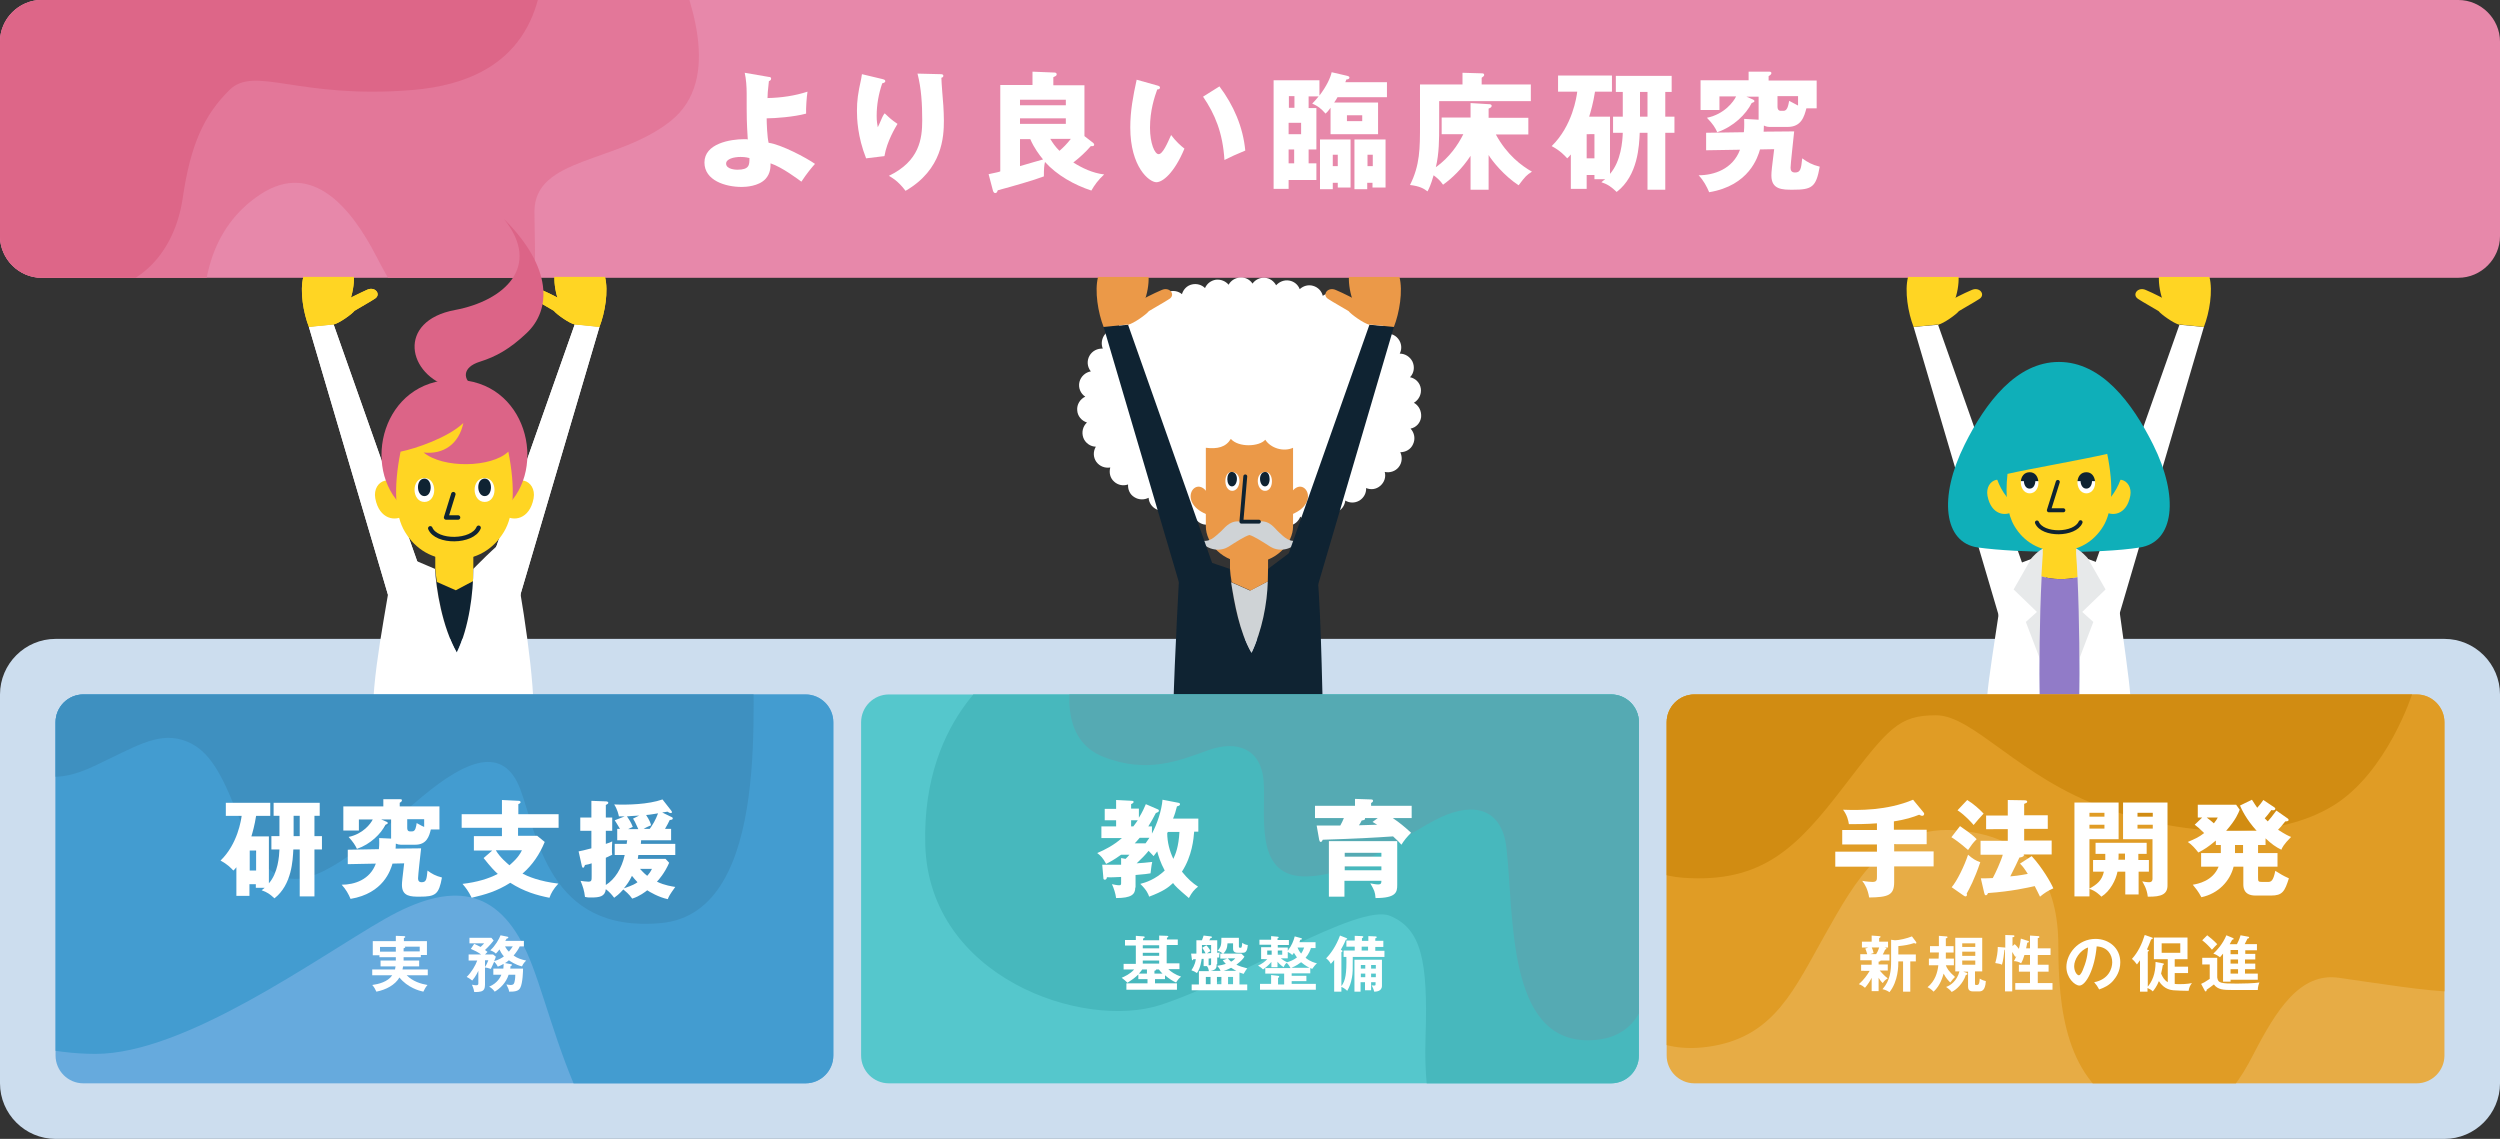 <?xml version="1.0" encoding="utf-8"?>
<!-- Generator: Adobe Illustrator 26.0.2, SVG Export Plug-In . SVG Version: 6.00 Build 0)  -->
<svg version="1.1" id="レイヤー_1" xmlns="http://www.w3.org/2000/svg" xmlns:xlink="http://www.w3.org/1999/xlink" x="0px"
	 y="0px" viewBox="0 0 900 410" style="enable-background:new 0 0 900 410;" xml:space="preserve" preserveAspectRatio="xMinYMid" width="900" height="410">
<rect x="0" y="0" width="900" height="410" fill="#333333" stroke="none"/>
<style type="text/css">
	.st0{fill:#CCDDEE;}
	.st1{clip-path:url(#SVGID_00000165950263089923650660000008260486932836388227_);fill:#E37799;}
	.st2{clip-path:url(#SVGID_00000165950263089923650660000008260486932836388227_);fill:#DD6688;}
	.st3{fill:#FFFFFF;}
	.st4{fill:#FFD523;}
	.st5{fill:#0FAFB9;}
	.st6{fill:#E7E9EA;}
	.st7{fill:#917BC8;}
	.st8{fill:none;stroke:#0F2332;stroke-width:1.448;stroke-linecap:round;stroke-linejoin:round;stroke-miterlimit:10;}
	.st9{fill:#0F2332;}
	.st10{fill:#EDEDEE;}
	.st11{fill:#DC6487;}
	.st12{fill:none;stroke:#0F2332;stroke-width:1.61;stroke-linecap:round;stroke-linejoin:round;stroke-miterlimit:10;}
	.st13{fill:#CFD3D6;}
	.st14{fill:#EB9948;}
	.st15{fill:none;stroke:#0F2332;stroke-width:1.405;stroke-linecap:round;stroke-linejoin:round;stroke-miterlimit:10;}
	.st16{clip-path:url(#SVGID_00000049930554067209332070000007191049789870727847_);}
	.st17{fill:#439CD0;}
	.st18{fill:#3E90C0;}
	.st19{clip-path:url(#SVGID_00000119805097610508121610000003762918512707162011_);}
	.st20{fill:#47B8BD;}
	.st21{fill:#55AAB3;}
	.st22{clip-path:url(#SVGID_00000137129172673645049320000009463272264464751545_);}
	.st23{fill:#E09C25;}
	.st24{fill:#D18C12;}
</style>
<path class="st0" d="M900,390c0,11-9,20-20,20H20c-11,0-20-9-20-20V250c0-11,9-20,20-20h860c11,0,20,9,20,20V390z"/>
<g>
	<defs>
		<path id="SVGID_1_" d="M900,85c0,8.2-6.8,15-15,15H15c-8.2,0-15-6.8-15-15V15C0,6.8,6.8,0,15,0h870c8.2,0,15,6.8,15,15V85z"/>
	</defs>
	<use xlink:href="#SVGID_1_"  style="overflow:visible;fill:#E788AA;"/>
	<clipPath id="SVGID_00000158031224649321632100000015447491605770875050_">
		<use xlink:href="#SVGID_1_"  style="overflow:visible;"/>
	</clipPath>
	<path style="clip-path:url(#SVGID_00000158031224649321632100000015447491605770875050_);fill:#E37799;" d="M241.4-18.3
		c6.8,16.3,19.1,46.7,0,61.9s-49,12.9-49,32.6s3.4,47.3-17.4,47.3s-30.4-13.5-39.4-31S112.5,57.6,93.7,70s-20.5,33.2-20.5,43.3
		s-81.6,0-81.6,0V-18.3H241.4z"/>
	<path style="clip-path:url(#SVGID_00000158031224649321632100000015447491605770875050_);fill:#DD6688;" d="M195.8-18.3
		c0,20.3-6.2,47.3-47.3,50.7s-56.8-9-65.9,0S68.6,52,65.8,71.2c-2.8,19.1-15.2,34.3-37.1,34.3S-8.5,93.1-8.5,93.1V-18.3H195.8z"/>
</g>
<g>
	<g>
		<path class="st3" d="M276.8,27.7c0.4,0,0.8,0.1,0.8,0.6c0,0.6-0.5,0.8-0.8,0.9c-0.4,3.4-0.5,5.1-0.5,6.1c4.9-0.1,9.8-0.8,14.4-2.3
			c-0.3,1.8-0.6,6.1-0.5,7.9c-4.4,1.2-11.3,1.7-14.2,1.7c0,1.8,0.2,6.8,0.7,8.8c4.5,0.6,13.6,5.4,16.7,7.6c-1.1,1.2-3,3.5-4.9,6.4
			c-1.1-0.8-6.9-5.2-11.1-6.6c0,1.3,0,3.6-1.8,5.6c-2.5,2.7-7.2,2.9-8.6,2.9c-5.8,0-13.4-2.3-13.4-8.8c0-6.8,9.2-8.4,14.4-8.4
			c0.6,0,0.9,0,1.2,0.1c-0.4-6.7-0.4-7.1-0.4-16.6c0-2.3-0.2-5.2-0.7-7.4L276.8,27.7z M266.6,56.5c-2.4,0-5.2,0.7-5.2,2.4
			c0,2.1,3.6,2.2,4,2.2c4.4,0,4.4-1.7,4.4-4.2C269.3,56.8,268.5,56.5,266.6,56.5z"/>
		<path class="st3" d="M317.4,28.4c0.8,0.2,1.3,0.3,1.3,0.8c0,0.6-0.8,0.7-1.1,0.8c-1.3,3.8-2,7.7-2,11.7c0,2,0.2,2.9,0.4,4.1
			c0.4-0.7,0.5-1.1,1.1-2.4c0.7-1.7,1.1-2.3,1.4-2.6c2,1.9,2.3,2.2,4.6,3.8c-0.7,1.2-3.8,6.2-4.7,11.6l-6.6,0.8
			c-3.1-7.8-3.3-14.4-3.3-17.1c0-3.7,0.4-6.5,1.5-11.4c0.2-1,0.2-1.2,0.3-1.8L317.4,28.4z M338.5,26.7c0.5,0,1.1,0,1.1,0.6
			c0,0.5-0.4,0.6-0.7,0.7c0,1.6,0.6,8.6,0.7,10c0.1,1.7,0.2,3.6,0.2,5.4c0,5.8-0.5,17.6-13.8,25.3c-2.8-3.7-5-4.8-6-5.4
			C331,58,332,50,332,43.3c0-5.7-0.3-11.4-1.7-16.8L338.5,26.7z"/>
		<path class="st3" d="M355.9,62.7c2.7-0.6,3.5-0.7,4.2-1V30.6h11.6v-4.8l7.5,0.3c0.6,0,1.2,0,1.2,0.7c0,0.5-0.6,0.7-1.2,1v2.9h11.2
			v18.3l3.1,2.4c0.2,0.2,0.4,0.4,0.4,0.6c0,0.4-0.2,0.6-0.5,0.6c-0.1,0-0.5,0-0.7,0c-1.9,2.2-4,4.1-6.3,5.9c3.2,2,6.9,3.8,11.1,4.3
			c-2.1,1.9-3.6,4-4.6,5.8c-6.1-2-12.4-5.5-16.7-10.3c-0.3,1.3-0.4,2.4-0.4,5.2c-3.7,1.4-11,3.5-16.6,5c-0.2,0.6-0.4,1-0.9,1
			c-0.6,0-0.8-0.7-0.9-1.1L355.9,62.7z M367.2,37.9h16.5v-2h-16.5V37.9z M383.7,42.6h-16.5v2h16.5V42.6z M367.2,59.8
			c2.6-0.7,7.7-2.3,8.3-2.4c-1.4-1.7-3.2-4.1-4.6-7.3h-3.7V59.8z M378.1,50c0.9,1.5,1.8,2.8,3.3,4.3c1.5-1.3,2.5-2.3,4.1-4.3H378.1z
			"/>
		<path class="st3" d="M416.7,30.8c0.4,0.1,0.9,0.3,0.9,0.7c0,0.6-0.6,0.7-1,0.7c-1,2.8-2.6,7.6-2.6,13.8c0,5.6,1.7,9.5,3.1,9.5
			c1.5,0,3.2-4,4.5-6.9c1.7,2.3,3.5,3.9,4.8,4.9c-3.7,8.9-7.9,12.1-10.1,12.1c-2.6,0-9.4-5.5-9.4-19.7c0-5.9,1-11.3,2.3-17.2
			L416.7,30.8z M439,31.1c5.1,6.8,8.5,14.6,9.3,23.1c-2.7,1.1-6,2.6-7.5,3.4c-0.6-9.8-3.4-16.5-7.7-22.8L439,31.1z"/>
		<path class="st3" d="M473.9,38.8v15h-2.8v5h2.8v6h-10V68h-5.4V28.9H475v5.5c2.6-3.4,4-6.5,4.4-8.4l5.6,1.3
			c0.3,0.1,0.8,0.2,0.8,0.6c0,0.6-0.7,0.7-1.1,0.7c-0.1,0.4-0.3,0.7-0.4,1h15v5.4h-17.8c-0.4,0.7-0.8,1.4-1.2,1.9h15.8v11.4H479
			v-9.5c-0.8,1.1-1.2,1.6-1.8,2.1c-1.7-1.9-2.7-2.7-4.8-3.6c0.8-0.8,1.4-1.5,2.3-2.6h-3.6v4.2H473.9z M466,38.8v-4.2h-2v4.2H466z
			 M463.9,44.2v4.1h4.5v-4.1H463.9z M463.9,53.8v5h2v-5H463.9z M479.8,65.8v2.3h-4.6V50.2h11v17.3h-4.6v-1.7H479.8z M481.6,59.8
			v-4.1h-1.8v4.1H481.6z M484.9,41.5v2.1h5.5v-2.1H484.9z M492.2,65.8v2.3h-4.6V50.2h11.2v17.3h-4.7v-1.7H492.2z M494.2,59.8v-4.1
			h-1.9v4.1H494.2z"/>
		<path class="st3" d="M535.9,68.3h-6.5V56.1c-3,4.6-6.8,8.2-9.9,10.4c-1-1.5-2.3-2.6-3.4-3.4c-1,3.5-1.7,4.9-2.2,5.8
			c-1.3-1-2.8-1.9-6.3-2.3c3.6-7.2,3.6-13.1,3.6-21.9V30.4h15.3v-4.2l6.9,0.2c0.6,0,0.9,0.1,0.9,0.6c0,0.3-0.3,0.6-0.9,1v2.4h17.7v6
			h-33v8.8c0,4.9,0,10-1.2,15c5-3.6,8-8.1,9.9-11.9H519v-6h10.4v-5.2l6.5,0.4c0.6,0,1.1,0.1,1.1,0.6s-0.4,0.7-1.1,1v3.3h14.3v6
			h-11.7c4,7.4,9.3,11.3,13,13.4c-2,1.3-2.3,1.6-4.8,4.9c-5.2-3.4-9.5-8.7-10.8-10.9V68.3z"/>
		<path class="st3" d="M579.6,42.1v20.5c4-4.6,4.5-11.8,4.6-14.8h-3.5v-5.8h3.5v-8.9h-2.5v-5.8h20.1v5.8h-2.3v8.9h3.3v5.8h-3.3v20.5
			h-6.4V47.8h-2.8c-0.2,4.6-0.6,15.4-8.3,21.3c-1.9-1.8-3.1-2.7-5.5-3.5c0.6-0.5,0.8-0.7,1.4-1.1H574v-1.5h-2.8V68h-5.7V55.6
			c-0.6,0.8-0.8,0.9-1.3,1.4c-1.1-1.2-2.6-2.8-5.6-4.4c7.5-7.3,9-17.8,9.2-19.6h-6.9v-5.8h19.4v5.8h-6.1c-0.6,4-1.6,7.4-2.1,9H579.6
			z M571.2,48.2V57h2.8v-8.7H571.2z M593.1,33.1h-2.7v8.9h2.7V33.1z"/>
		<path class="st3" d="M645.9,47.3c-0.2,2.1-1.3,11.8-1.3,13.1c0,1,0.4,1.7,1.6,1.7c2,0,2.2-1.3,2.6-5.1c1.9,1.4,3.5,2.3,6.3,3
			c-1.3,7.4-2.8,8.3-9.7,8.3c-3.7,0-7.7,0-7.7-5.1c0-1.4,0.2-3.1,1-9.5l-5.1,0.1c-0.8,2.8-3.9,13-18.3,15.4c-0.9-2.1-2-4.2-3.8-6.1
			c5.5,0,12.3-2.2,14.9-9.2l-12.2,0.2v-6.3l13.6-0.2c0.2-2.3,0.1-3.7,0.1-4.8l5.2,0.3c0-0.2,0-0.4,0-0.6v-7.7h-4.4l2.3,1
			c0.2,0.1,0.6,0.3,0.6,0.6c0,0.3-0.4,0.5-1,0.7c-2,4-6.5,8.5-12.4,10.5c-0.7-1.6-1.5-2.9-3.7-5.2c6.3-1.3,9.6-5.8,10.5-7.7H619v4.9
			h-6.8V28.9h17.3v-3.1h7.2c0.5,0,1,0,1,0.5c0,0.6-0.7,0.9-1,1.1v1.6H654V39h-3.7c-0.8,3-1.8,6.7-6.8,6.7h-6.3
			c-0.7,0-1.4-0.1-2.2-0.5c0,1.5-0.1,1.8-0.1,2.2L645.9,47.3z M639.9,34.6v3.9c0,0.7,0.3,1.4,1.2,1.4h1c1.4,0,1.7-2.1,2-3.6
			c2.2,1.2,2.4,1.3,3.2,1.7v-3.4H639.9z"/>
	</g>
</g>
<g>
	<g>
		<polygon class="st3" points="762.5,222.8 753.4,205.3 784.6,116.9 793.4,117.7 		"/>
		<path class="st4" d="M793.4,117.7c2-5.1,3.3-12.9,2-18h-18.2c-0.2,5.3,2.2,13.5,7.3,17.1L793.4,117.7z"/>
		<path class="st4" d="M784.6,116.9c-2-0.4-6.7-3.8-7.5-4.9c-2.6-1.6-5.1-2.9-7.4-4.4c-2.3-1.5-0.1-4.5,2.8-3.2
			c2.9,1.2,7.4,3.6,7.4,3.6C786.4,106.5,788.4,112.6,784.6,116.9z"/>
		<polygon class="st3" points="719.9,222.8 728.9,205.3 697.7,116.9 688.9,117.7 		"/>
		<path class="st4" d="M688.9,117.7c-2-5.1-3.3-12.9-2-18h18.2c0.2,5.3-2.2,13.5-7.3,17.1L688.9,117.7z"/>
		<path class="st4" d="M697.7,116.9c2-0.4,6.7-3.8,7.5-4.9c2.6-1.6,5.1-2.9,7.4-4.4c2.3-1.5,0.1-4.5-2.8-3.2
			c-2.9,1.2-7.4,3.6-7.4,3.6C695.9,106.5,694,112.6,697.7,116.9z"/>
	</g>
	<g>
		<path class="st5" d="M770.3,197.1c12.4-1.9,14.3-18.1,4.8-37.1c-7.6-15.2-18.6-29.7-33.9-29.7s-26.4,14.6-33.9,29.7
			c-9.5,19-7.6,35.4,4.8,37.1C726.5,199.1,755.9,199.4,770.3,197.1z"/>
		<path class="st3" d="M735.5,199.6c0,0-11.9,4.6-13.8,5.1c0.5,1.8-7.2,45.4-6.3,48.2h19C734.1,238.2,734.3,217,735.5,199.6z"/>
		<path class="st6" d="M736.5,197c-2.8,1-5.2,4-5.2,4l-6.4,11.2l8.4,8.1l-4,3.6l7.2,18.9V197z"/>
		<path class="st3" d="M747.4,199.6c0,0,11.9,4.6,13.8,5.1c-0.5,1.8,6.6,45.4,5.7,48.2h-18.4C748.8,238.2,748.6,217,747.4,199.6z"/>
		<path class="st6" d="M746.4,197c2.8,1,5.2,4,5.2,4l6.4,11.2l-8.4,8.1l4,3.6l-7.2,18.9V197z"/>
		<path class="st4" d="M747.9,207.8c-0.1-2.8-0.3-5.6-0.5-8.3v-8.3h-12v8.3c-0.2,2.6-0.3,5.3-0.5,8
			C738.9,208.7,743.7,208.8,747.9,207.8z"/>
		<path class="st7" d="M735,207.5c-0.8,15.6-0.9,32.8-0.7,45.2h14.2c0.2-12.3,0.1-29.4-0.6-44.9C743.7,208.8,738.9,208.7,735,207.5z
			"/>
		<path class="st4" d="M724.6,177.9c-2.8-8.5-10.2-5.4-9.1,0.6c1.3,6.9,6.6,7.7,9.7,5.3"/>
		<path class="st4" d="M757.8,177.9c2.8-8.5,10.2-5.4,9.1,0.6c-1.3,6.9-6.6,7.7-9.7,5.3"/>
		<path class="st5" d="M757.7,181.3c13.9-12.6,6.9-41.3-16.5-41.3s-30.4,28.7-16.5,41.3"/>
		<path class="st4" d="M758.6,163.4c2.4,11.8,1.8,20.7-1.4,26c-3.4,5.6-9,9-16,9c-7,0-12.6-3.3-16-9c-2.5-4.2-3.4-10.6-2.5-18.8
			C730.1,168.9,750,165.4,758.6,163.4z"/>
		<polyline class="st8" points="740.8,173.5 737.6,183.7 742.8,183.7 		"/>
		<path class="st8" d="M733.3,188.1c2,4.8,13.7,4.6,15.7-0.1"/>
		<path class="st3" d="M727.5,173.1c-0.2,2.1,0.9,4.5,3.2,4.5s3.4-2.4,3.1-4.5H727.5z"/>
		<path class="st9" d="M730.7,170.3c2.7,0,2.7,5.6,0,5.6C728,176,727.8,170.3,730.7,170.3z"/>
		<path class="st9" d="M730.7,170c-2,0-3,1.5-3.2,3.2h6.3C733.6,171.5,732.6,170,730.7,170z"/>
		<path class="st3" d="M747.9,173.1c-0.2,2.1,0.9,4.5,3.2,4.5s3.4-2.4,3.1-4.5H747.9z"/>
		<path class="st9" d="M751.1,170.3c2.7,0,2.7,5.6,0,5.6C748.4,176,748.2,170.3,751.1,170.3z"/>
		<path class="st9" d="M751.1,170c-2,0-3,1.5-3.2,3.2h6.3C754,171.5,753,170,751.1,170z"/>
	</g>
</g>
<g>
	<g>
		<polygon class="st10" points="184.8,222.7 175.7,205.2 206.9,116.8 215.8,117.7 		"/>
		<path class="st4" d="M215.8,117.7c2-5.1,3.3-12.9,2-18h-18.2c-0.2,5.3,2.2,13.5,7.3,17.1L215.8,117.7z"/>
		<path class="st9" d="M170.3,209.2l-6.4,3.3l-6.8-3c1.2,7.5,3,17.9,7.3,25.4C168.2,227.1,170.1,217.2,170.3,209.2z"/>
		<path class="st4" d="M170.3,209.2c0-1.6,0.1-3.1,0.1-4.5v-8.4h-13.7v8.4c0.1,1.4,0.3,3,0.6,4.8l6.8,3L170.3,209.2z"/>
		<path class="st4" d="M206.9,116.8c-2-0.4-6.7-3.8-7.5-4.9c-2.6-1.6-5.1-2.9-7.4-4.4c-2.3-1.5-0.1-4.5,2.8-3.2
			c2.9,1.2,7.4,3.6,7.4,3.6C208.7,106.5,210.7,112.6,206.9,116.8z"/>
		<polygon class="st10" points="142.2,222.7 151.3,205.2 120.1,116.8 111.2,117.7 		"/>
		<path class="st4" d="M111.2,117.7c-2-5.1-3.3-12.9-2-18h18.2c0.2,5.3-2.2,13.5-7.3,17.1L111.2,117.7z"/>
		<path class="st4" d="M120.1,116.8c2-0.4,6.7-3.8,7.5-4.9c2.6-1.6,5.1-2.9,7.4-4.4c2.3-1.5,0.1-4.5-2.8-3.2s-7.4,3.6-7.4,3.6
			C118.2,106.5,116.3,112.6,120.1,116.8z"/>
		<polygon class="st3" points="184.8,222.7 175.7,205.2 206.9,116.8 215.8,117.7 		"/>
		<path class="st4" d="M215.8,117.7c2-5.1,3.3-12.9,2-18h-18.2c-0.2,5.3,2.2,13.5,7.3,17.1L215.8,117.7z"/>
		<path class="st3" d="M134.3,254.6c0.5-18.5,7-45.8,7.6-56.2c3.3,1.6,14.7,6.4,14.7,6.4c0.4,7.1,2.5,20.8,7.9,30.2
			c4.4-9.3,5.9-21.7,5.9-30.2c0,0,7.9-8.2,13-12c2.7,12,8.2,43.2,8.7,61.8H134.3z"/>
		<path class="st4" d="M206.9,116.8c-2-0.4-6.7-3.8-7.5-4.9c-2.6-1.6-5.1-2.9-7.4-4.4c-2.3-1.5-0.1-4.5,2.8-3.2
			c2.9,1.2,7.4,3.6,7.4,3.6C208.7,106.5,210.7,112.6,206.9,116.8z"/>
		<polygon class="st3" points="142.2,222.7 151.3,205.2 120.1,116.8 111.2,117.7 		"/>
		<path class="st4" d="M111.2,117.7c-2-5.1-3.3-12.9-2-18h18.2c0.2,5.3-2.2,13.5-7.3,17.1L111.2,117.7z"/>
		<path class="st4" d="M120.1,116.8c2-0.4,6.7-3.8,7.5-4.9c2.6-1.6,5.1-2.9,7.4-4.4c2.3-1.5,0.1-4.5-2.8-3.2s-7.4,3.6-7.4,3.6
			C118.2,106.5,116.3,112.6,120.1,116.8z"/>
	</g>
	<g>
		<path class="st4" d="M145.2,178.8c-3.1-9.5-11.3-6-10.1,0.6c1.4,7.6,7.4,8.6,10.7,5.9"/>
		<path class="st4" d="M182,178.8c3.1-9.5,11.3-6,10.1,0.6c-1.4,7.6-7.4,8.6-10.7,5.9"/>
		<path class="st11" d="M182,182.6c15.4-14,7.6-45.9-18.4-45.9s-33.8,31.9-18.4,45.9"/>
		<path class="st11" d="M162.7,139.6c-16.3-4.5-19.9-24.1,1.1-28c17.7-3.3,31.4-15.7,17.6-32.8c17.7,17.6,17,32.8,8.2,41.1
			c-6.1,5.8-11.1,8.5-16.8,10.3c-6.5,2-6.4,6.5-1.9,9.2"/>
		<path class="st4" d="M183,162.6c2.6,13.1,2,23-1.6,28.9c-3.8,6.3-10,10-17.8,10c-7.8,0-14-3.7-17.8-10c-3.6-5.9-4.2-15.9-1.6-28.9
			c5.4-1.1,17-5,22.6-10.3c-1.6,7.6-7.2,11.4-14.3,10.6C159.5,168.7,176.9,168.4,183,162.6z"/>
		<polyline class="st12" points="163.2,177.9 160.6,186.3 164.9,186.3 		"/>
		<path class="st12" d="M154.9,190.2c2.2,5.3,15.2,5.1,17.4-0.2"/>
		<g>
			<path class="st3" d="M152.8,172.1c4.7,0,4.7,8.6,0,8.6C148.2,180.7,147.9,172.1,152.8,172.1z"/>
			<path class="st9" d="M152.8,172.3c3,0,3,6.3,0,6.3C149.8,178.6,149.6,172.3,152.8,172.3z"/>
			<path class="st3" d="M174.5,172.1c4.7,0,4.7,8.6,0,8.6C169.8,180.7,169.5,172.1,174.5,172.1z"/>
			<path class="st9" d="M174.5,172.3c3,0,3,6.3,0,6.3C171.5,178.6,171.3,172.3,174.5,172.3z"/>
		</g>
	</g>
</g>
<g>
	<g>
		<path class="st9" d="M422.4,254.6c0.5-18.5,2-45.8,2.6-56.2c3.3,1.6,17.7,6.4,17.7,6.4c0.4,7.1,2.5,20.8,7.9,30.2
			c4.4-9.3,5.9-21.7,5.9-30.2c0,0,10.9-8.2,16-12c2.7,12,3.2,43.2,3.7,61.8H422.4z"/>
		<path class="st13" d="M456.4,209.3l-6.4,3.3l-6.8-3c1.2,7.5,3,17.9,7.3,25.4C454.3,227.2,456.2,217.3,456.4,209.3z"/>
		<path class="st14" d="M456.4,209.3c0-1.6,0.1-3.1,0.1-4.5v-8.4h-13.7v8.4c0.1,1.4,0.3,3,0.6,4.8l6.8,3L456.4,209.3z"/>
	</g>
	<path class="st3" d="M509,145c1.7-1,2.8-3,2.5-5.1c-0.3-2.1-1.9-3.7-3.9-4.1c1.4-1.4,1.8-3.6,0.9-5.6c-0.9-1.8-2.7-2.9-4.6-2.9
		c0.9-1.7,0.7-3.8-0.6-5.4c-1.2-1.5-3.2-2.1-5-1.7c0.4-1.8-0.1-3.7-1.7-5c-1.5-1.2-3.5-1.5-5.1-0.8c0.1-1.8-0.8-3.6-2.4-4.5
		c-1.6-1-3.5-0.9-5,0c-0.2-1.7-1.3-3.3-3-4c-1.7-0.7-3.5-0.4-4.9,0.6c-0.4-1.7-1.7-3.1-3.5-3.6c-1.7-0.5-3.5,0-4.8,1.2
		c-0.6-1.6-2-2.8-3.8-3.1c-1.8-0.3-3.5,0.4-4.7,1.7c-0.8-1.5-2.3-2.6-4.1-2.7c-1.8-0.1-3.4,0.7-4.4,2.1c-0.9-1.4-2.5-2.3-4.4-2.2
		c-1.8,0.1-3.4,1.1-4.2,2.6c-1.1-1.3-2.8-2-4.6-1.8c-1.8,0.3-3.2,1.4-3.9,3c-1.2-1.2-3-1.7-4.7-1.3c-1.8,0.4-3.1,1.8-3.6,3.5
		c-1.3-1.1-3.2-1.5-4.9-0.8c-1.7,0.7-2.9,2.2-3.1,3.9c-1.5-0.9-3.4-1.1-5-0.2c-1.6,0.9-2.6,2.6-2.6,4.4c-1.6-0.7-3.6-0.6-5.1,0.6
		c-1.5,1.2-2.2,3.1-1.9,4.9c-1.8-0.5-3.7,0-5,1.5c-1.3,1.5-1.6,3.6-0.9,5.3c-1.9-0.1-3.8,0.8-4.8,2.6c-1,1.8-0.8,4,0.5,5.6
		c-1.9,0.3-3.6,1.8-4.1,3.8c-0.5,2.1,0.4,4.2,2.1,5.3c-1.8,0.8-3.1,2.8-2.9,4.9c0.1,2.1,1.6,3.8,3.5,4.4c-1.5,1.4-2,3.5-1.3,5.5
		c0.7,1.9,2.6,3.2,4.5,3.2c-1,1.7-1,3.8,0.2,5.5c1.2,1.6,3.1,2.3,5,2c-0.5,1.8-0.1,3.8,1.4,5.1c1.4,1.3,3.4,1.6,5,1
		c-0.1,1.8,0.6,3.6,2.3,4.6c1.6,1,3.5,1,5.1,0.2c0.1,1.8,1.2,3.4,2.9,4.2c1.7,0.8,3.5,0.5,5-0.5c0.4,1.7,1.6,3.1,3.4,3.7
		c1.7,0.6,3.6,0.1,4.9-1.1c0.6,1.6,1.9,2.9,3.7,3.3c2.4,0.5,4.8-0.9,5.7-3.2h19.5c0.7,2.4,3.1,4,5.7,3.6c1.8-0.3,3.2-1.6,3.8-3.2
		c1.2,1.2,3,1.7,4.8,1.2c1.8-0.5,3-1.9,3.5-3.5c1.4,1,3.2,1.3,4.9,0.6c1.7-0.7,2.8-2.3,3-4.1c1.5,0.9,3.4,1,5.1,0
		c1.6-1,2.5-2.7,2.4-4.5c1.7,0.7,3.6,0.5,5.1-0.8c1.5-1.3,2.1-3.2,1.6-5c1.8,0.4,3.8-0.2,5-1.7c1.3-1.6,1.4-3.7,0.6-5.4
		c1.9,0,3.8-1,4.6-2.9c0.9-1.9,0.5-4.1-0.9-5.6c2-0.4,3.5-2,3.8-4.1C511.8,148,510.8,146,509,145z"/>
	<path class="st14" d="M464.7,177.6c4.4-7.2,11.6,3.7-0.5,7.9"/>
	<path class="st14" d="M434.8,177.6c-4.4-7.2-11.6,3.7,0.5,7.9"/>
	<path class="st14" d="M455.5,158.3c1.9,3,6.5,4.5,10,2.9c0,7.2,0,22.5,0,28.3c0,5.8-5.7,13.2-15.7,13.2s-15.7-7.4-15.7-13.2
		c0-5.8,0-21.1,0-28.3c4.2,0.5,7.2-0.2,9-3.2C445.9,161.2,453.4,160.8,455.5,158.3z"/>
	<path class="st3" d="M443.4,169.9c4,0,3.4,6.8,0.2,6.8S440.3,169.9,443.4,169.9z"/>
	<path class="st9" d="M443.4,169.9c2.7,0,2.3,5.2,0.1,5.2S441.3,169.9,443.4,169.9z"/>
	<path class="st13" d="M453.6,187.7c3.7-0.3,5.3,2.6,6.9,4s3.8,4.1,7.5,2.6c-3.5,4.4-8.2,4.1-10.7,2.5c-2.5-1.6-5.9-3.8-7.5-4.2
		c-1.6,0.4-5,2.6-7.5,4.2c-2.5,1.6-7.2,1.9-10.7-2.5c3.7,1.5,5.9-1.3,7.5-2.6s3.2-4.2,6.9-4H453.6z"/>
	<path class="st3" d="M455.6,169.9c-4,0-3.4,6.8-0.2,6.8C458.7,176.8,458.7,169.9,455.6,169.9z"/>
	<path class="st9" d="M455.5,169.9c-2.7,0-2.3,5.2-0.1,5.2C457.6,175.1,457.6,169.9,455.5,169.9z"/>
	<polyline class="st15" points="448.3,171.5 446.9,187.8 453.2,187.8 	"/>
	<polygon class="st9" points="470.9,222.8 461.8,205.3 493,116.9 501.8,117.7 	"/>
	<path class="st14" d="M501.8,117.7c2-5.1,3.3-12.9,2-18h-18.2c-0.2,5.3,2.2,13.5,7.3,17.1L501.8,117.7z"/>
	<path class="st14" d="M493,116.9c-2-0.4-6.7-3.8-7.5-4.9c-2.6-1.6-5.1-2.9-7.4-4.4c-2.3-1.5-0.1-4.5,2.8-3.2
		c2.9,1.2,7.4,3.6,7.4,3.6C494.8,106.5,496.8,112.6,493,116.9z"/>
	<polygon class="st9" points="428.3,222.8 437.3,205.3 406.1,116.9 397.3,117.7 	"/>
	<path class="st14" d="M397.3,117.7c-2-5.1-3.3-12.9-2-18h18.2c0.2,5.3-2.2,13.5-7.3,17.1L397.3,117.7z"/>
	<path class="st14" d="M406.1,116.9c2-0.4,6.7-3.8,7.5-4.9c2.6-1.6,5.1-2.9,7.4-4.4c2.3-1.5,0.1-4.5-2.8-3.2
		c-2.9,1.2-7.4,3.6-7.4,3.6C404.3,106.5,402.4,112.6,406.1,116.9z"/>
</g>
<g>
	<defs>
		<path id="SVGID_00000013161449491498661340000001461012571694093473_" d="M300,380c0,5.5-4.5,10-10,10H30c-5.5,0-10-4.5-10-10V260
			c0-5.5,4.5-10,10-10h260c5.5,0,10,4.5,10,10V380z"/>
	</defs>
	<use xlink:href="#SVGID_00000013161449491498661340000001461012571694093473_"  style="overflow:visible;fill:#66AADD;"/>
	<clipPath id="SVGID_00000029748786767154862020000016964643179526376098_">
		<use xlink:href="#SVGID_00000013161449491498661340000001461012571694093473_"  style="overflow:visible;"/>
	</clipPath>
	<g style="clip-path:url(#SVGID_00000029748786767154862020000016964643179526376098_);">
		<path class="st17" d="M-25.4,361.9c0,0,27.5,17.5,59.8,17.5s79.7-34.6,104-48.5c24.3-13.9,40.8-11.3,51.4,12.3
			c10.7,23.6,20.7,90.5,65.3,90.5s58.2-37.2,58.2-37.2V212.6H-27.6L-25.4,361.9z"/>
		<path class="st18" d="M-3.4,273.4c16.8,6.5,23.3,9,37.5,2.3s22.3-12,31.3-9.4c9,2.6,13.6,10.7,19.1,24.2c5.5,13.6,10,25.9,22,25.9
			s30.1-16.8,45.6-29.7s29.1-18.7,35.2-2.6c6.1,16.2,10,52,50.7,48.2s32.2-82.7,33.2-103.7c1-21-274.6-5.5-274.6-5.5V273.4z"/>
	</g>
</g>
<g>
	<g>
		<path class="st3" d="M96.8,301.1V318c3.3-3.8,3.7-9.7,3.8-12.2h-2.9V301h2.9v-7.3h-2.1v-4.7h16.6v4.7h-1.9v7.3h2.7v4.8h-2.7v16.9
			h-5.3v-16.9h-2.3c-0.2,3.8-0.5,12.7-6.8,17.6c-1.6-1.5-2.6-2.2-4.6-2.9c0.5-0.4,0.7-0.6,1.1-0.9h-3.2v-1.3h-2.3v4.2h-4.7v-10.3
			c-0.5,0.6-0.6,0.8-1.1,1.2c-0.9-1-2.2-2.3-4.6-3.6c6.2-6,7.4-14.7,7.6-16.1h-5.7v-4.7h16v4.7h-5.1c-0.5,3.3-1.3,6.1-1.7,7.4H96.8z
			 M89.9,306.2v7.2h2.3v-7.2H89.9z M107.9,293.7h-2.2v7.3h2.2V293.7z"/>
		<path class="st3" d="M151.6,305.4c-0.2,1.7-1.1,9.7-1.1,10.8c0,0.8,0.3,1.4,1.3,1.4c1.7,0,1.8-1.1,2.1-4.2
			c1.6,1.2,2.9,1.9,5.2,2.5c-1.1,6.1-2.3,6.9-8,6.9c-3.1,0-6.4,0-6.4-4.2c0-1.1,0.2-2.6,0.8-7.8l-4.2,0.1
			c-0.7,2.3-3.2,10.7-15.1,12.7c-0.7-1.7-1.7-3.5-3.2-5.1c4.6,0,10.2-1.8,12.3-7.6l-10.1,0.2v-5.2l11.2-0.2c0.2-1.9,0.1-3,0.1-4
			l4.3,0.2c0-0.2,0-0.3,0-0.5v-6.4h-3.6l1.9,0.8c0.2,0.1,0.5,0.2,0.5,0.5c0,0.3-0.3,0.4-0.8,0.6c-1.7,3.3-5.4,7-10.3,8.7
			c-0.6-1.3-1.3-2.4-3-4.3c5.2-1.1,7.9-4.7,8.7-6.3h-5v4h-5.6v-8.7H138v-2.6h5.9c0.4,0,0.8,0,0.8,0.4c0,0.5-0.6,0.8-0.8,0.9v1.3
			h14.3v8.3h-3.1c-0.6,2.5-1.5,5.5-5.6,5.5h-5.2c-0.6,0-1.1-0.1-1.8-0.4c0,1.3-0.1,1.5-0.1,1.8L151.6,305.4z M146.6,294.9v3.2
			c0,0.6,0.2,1.2,1,1.2h0.8c1.2,0,1.4-1.7,1.6-3c1.8,1,2,1.1,2.7,1.4v-2.8H146.6z"/>
		<path class="st3" d="M201.1,293.1v4.9h-14.6v2.9h6.9l2.7,2.2c-1.8,4.4-4.4,8.3-8,11.4c1.9,1,6.1,2.8,12.9,3.6
			c-1.8,2-2.6,3.4-3.2,5.1c-4.5-0.9-9.1-2.2-14.1-5.4c-4.9,3.1-8.9,4.2-13.9,5.4c-1.2-2.5-2.2-3.7-3.3-5c5.2-0.6,9.5-1.9,12.7-3.6
			c-1.2-1.1-2.4-2.3-5.1-5.7l3.1-2.7h-6.6v-5.2h10.1V298h-14.5v-4.9h14.5V288l6.1,0.3c0.3,0,0.6,0.2,0.6,0.5c0,0.3-0.3,0.5-0.8,0.7
			v3.6H201.1z M178.5,306.1c1.5,2.6,4.1,4.7,4.9,5.4c1.1-1,3.2-2.7,4.5-5.4H178.5z"/>
		<path class="st3" d="M221.3,307.8v-4h4.3c0.1-0.6,0.1-0.9,0.2-1.3h-3.6v-4.1h1c-1.1-1.9-1.6-2.6-1.9-3.1l3.6-1.4
			c-0.8,0-1.5,0-2.1,0c-0.1-0.5-0.5-2.5-1.7-4.3c4.9,0.2,12.3,0,17.4-1.8l3.2,4.1c0.1,0.2,0.2,0.3,0.2,0.4c0,0.3-0.1,0.4-0.5,0.4
			c-0.3,0-0.8-0.3-1.1-0.5c-0.3,0-1.6,0.3-1.9,0.3l3.5,1.7c0.2,0.1,0.3,0.2,0.3,0.4c0,0.5-0.4,0.5-1.1,0.6c-0.5,1-0.9,1.9-1.7,3.2
			h2.2v4.1h-10.8c0,0.7-0.1,1-0.1,1.3h12.4v4h-13.3c0,0.4-0.2,1.1-0.2,1.4h10l1.3,1.4c-1.6,3.7-3.8,6.2-4.4,6.8
			c2.9,1.4,5.5,1.7,6.6,1.9c-2.1,2.9-2.3,3.4-2.7,4.4c-3.3-0.7-6.5-2.6-7.4-3.2c-0.6,0.5-2.8,2.2-5.4,3c-1.2-1.7-2.5-2.7-3.2-3.3
			c-1.6,1.8-2.5,2.4-3.3,3c-0.9-1.2-1.7-2.1-3-3.1c-0.3,2.7-2.3,3-5.3,3c-1,0-1.3,0-2.2-0.2c-0.3-2.4-0.7-3.6-1.6-5.8
			c0.5,0.1,2.1,0.3,2.8,0.3c1.2,0,1.2-0.5,1.2-2v-4.6c-0.5,0.2-1.7,0.5-2.4,0.6c-0.2,0.6-0.4,1-0.7,1c-0.2,0-0.3-0.3-0.4-0.5
			l-1.2-5.4c1-0.2,2-0.4,4.6-1.1v-6.3h-4v-4.8h4v-6l5.4,0.2c0.4,0,0.7,0.3,0.7,0.5c0,0.3-0.3,0.5-0.9,0.8v4.5h2.3v4.8h-2.3v4.7
			c1.3-0.4,1.7-0.6,2.3-0.9c-0.1,1.7-0.1,2.3-0.1,2.9c0,1,0,1.4,0.1,1.9c-1.4,0.7-1.8,0.9-2.3,1.1v9.8c3.3-2.1,5.7-5.9,6.8-10.8
			H221.3z M224.6,319.8c3.3-1.1,4.2-1.7,4.9-2.2c-0.9-0.9-1.4-1.6-2-2.3C226.5,317.4,225.7,318.4,224.6,319.8z M230.1,293.6
			c-3.1,0.2-3.5,0.2-4.4,0.3c0.9,1.3,1.6,2.4,2.1,3.8c-0.3,0.1-1.5,0.7-1.7,0.8h3.7c-1.1-2.5-1.5-3.2-1.9-3.8L230.1,293.6z
			 M230.4,312.8c0.5,0.5,1.3,1.5,2.6,2.5c0.7-0.8,1.1-1.3,1.7-2.5H230.4z M233.9,298.4c1.1-1.5,2.1-3.2,3-5.6
			c-1.4,0.2-2.8,0.5-4.3,0.6c1.3,2,1.5,2.7,1.8,3.7c-0.6,0.3-1.4,0.5-2.7,1.3H233.9z"/>
	</g>
</g>
<g>
	<g>
		<path class="st3" d="M150.9,345.8v2.1h-5.8c-0.1,0.5-0.1,0.8-0.2,1.1h9.1v2.1h-7.6c2.2,2.2,5.1,3.1,7.5,3.5
			c-0.7,0.8-1,1.4-1.5,2.4c-1.5-0.3-5.7-1.5-8.6-5.1c-1.6,2.7-4.8,4.4-8.3,5.1c-0.3-0.7-0.9-1.8-1.5-2.4c2.2-0.3,5.6-1.1,7.2-3.5
			H134V349h8.2c0.1-0.4,0.1-0.7,0.2-1.1H137v-2.1h5.5c0-0.4,0-0.5,0-1.2h-5.9v-0.7h-2.4v-5.1h8.3v-1.9l2.9,0.1c0.1,0,0.5,0,0.5,0.3
			c0,0.2-0.1,0.2-0.5,0.4v1.1h8.3v5h-2.2v0.8h-6.2c0,0.4,0,0.4,0,1.2H150.9z M142.5,340.9h-5.7v1.7h5.7V340.9z M145.3,342.5h5.8
			v-1.7h-5.4c0.1,0.1,0.2,0.1,0.2,0.2c0,0.2-0.4,0.3-0.6,0.4V342.5z"/>
		<path class="st3" d="M183.9,347.1c0.2,0,0.4,0.1,0.4,0.3c0,0.2-0.2,0.3-0.5,0.4c0,0.4-0.1,0.5-0.1,0.9h4.6c0,0.8-0.1,5.2-1,6.9
			c-0.6,1.3-2.2,1.4-4,1.4c-0.1-0.7-0.4-1.5-1-2.6c0.3,0,0.9,0.2,1.5,0.2c0.8,0,1.2-0.2,1.4-1c0.1-0.3,0.3-1.3,0.3-2.7h-2.4
			c-0.9,2.9-3.1,5-5,6.1c-0.5-0.7-1.2-1.4-2-1.8c3.1-1.3,4.1-3.6,4.4-4.3h-2.9v-2.2h3.6c0.1-0.9,0.1-1.4,0.1-1.7
			c-0.7,0.4-1.3,0.7-2.1,1c-0.4-0.9-1.2-1.7-1.3-1.8c-0.5,1.2-0.6,1.3-1.2,2.6c-0.9-0.3-1.7-0.5-2.1-0.5v6.2c0,1.4-0.4,1.9-0.9,2.2
			c-0.6,0.4-2.4,0.5-3,0.4c-0.1-1.1-0.7-2.3-0.8-2.6c0.6,0.1,1.2,0.2,1.5,0.2c0.8,0,0.8-0.4,0.8-0.7v-4.5c-0.1,0.2-0.9,2-2.2,3.5
			c-0.3-0.2-1.1-0.9-2-1.3c1.7-1.6,3.2-4.2,3.8-5.9h-3.1v-2.2h4.5c-1.3-0.9-2.3-1.4-3.7-2l1.2-1.8c0.7,0.3,1.4,0.6,2.3,1.1
			c0.6-0.5,0.9-0.9,1.3-1.3h-5.3v-2h7.9l0.8,1c-1.3,1.7-2.7,3-3.1,3.4c0.3,0.2,0.7,0.5,0.9,0.7c-0.1,0.1-0.8,0.8-0.9,0.9h2.9l1,0.8
			c-0.1,0.4-0.2,0.6-0.6,1.6c1.5-0.4,2.9-1.2,3.5-1.7c-0.9-1-1.3-1.9-1.6-2.5c-0.6,0.8-0.9,1.1-1.3,1.5c-0.3-0.3-0.7-0.7-2-1.2
			c1.8-1.6,3.2-4.1,3.7-5.4l2.4,0.5c0.2,0,0.4,0.1,0.4,0.3c0,0.3-0.5,0.4-0.6,0.4c-0.2,0.3-0.3,0.5-0.5,0.8h6.7v2h-1.5
			c-0.3,0.7-1.1,2-2.2,3.3c1.4,1,2.7,1.4,4.5,1.8c-0.4,0.4-1,1-1.5,2.1c-2.5-0.6-4.2-1.9-4.7-2.2c-0.6,0.5-1,0.8-1.4,1L183.9,347.1z
			 M174.6,348.1c0.6-0.8,0.9-1.7,1.2-2.4h-1.2V348.1z M181.8,340.7c0.4,0.7,0.7,1.2,1.4,1.9c0.6-0.7,1-1.3,1.4-1.9H181.8z"/>
	</g>
</g>
<g>
	<defs>
		<path id="SVGID_00000076577807623379217280000012615731887283710623_" d="M590,380c0,5.5-4.5,10-10,10H320c-5.5,0-10-4.5-10-10
			V260c0-5.5,4.5-10,10-10h260c5.5,0,10,4.5,10,10V380z"/>
	</defs>
	<use xlink:href="#SVGID_00000076577807623379217280000012615731887283710623_"  style="overflow:visible;fill:#55C7CC;"/>
	<clipPath id="SVGID_00000091700136961332406710000008919221427061195678_">
		<use xlink:href="#SVGID_00000076577807623379217280000012615731887283710623_"  style="overflow:visible;"/>
	</clipPath>
	<g style="clip-path:url(#SVGID_00000091700136961332406710000008919221427061195678_);">
		<path class="st20" d="M363.3,238.5c0,0-31.6,18-30.2,65.7c1.4,47.7,56.7,66.6,84.6,57.6s71.3-36.8,82.7-32.1
			c11.3,4.7,13.7,16.1,12.8,43.5c-0.9,27.4,4.3,63.8,47.2,63.8c43,0,38.3-23.6,38.3-23.6V238.5H363.3z"/>
		<path class="st21" d="M388.3,231.4c-4.7,16.1-6.6,35,9,41.1c15.6,6.1,27.1,1.4,37.6-2.4c10.5-3.8,19-0.5,20,10.9
			s-3.8,34,14.2,34.5c18,0.5,37.3-15.6,49.6-21.3c12.3-5.7,22-2.8,23.6,10.9c2.8,24.1,0,69.4,29.3,69.4s20.8-37.3,20.8-37.3V229.9
			L388.3,231.4z"/>
	</g>
</g>
<g>
	<g>
		<path class="st3" d="M408.7,319.5c0,2.5-1.4,3.8-6.9,3.8c-0.2-1.6-0.8-3.5-1.5-5c0.6,0.1,1.7,0.4,2.6,0.4c0.7,0,0.7-0.3,0.7-0.9
			v-2.1c-2.6,0.1-3.4,0.2-5.1,0.1c-0.1,0.5-0.2,0.9-0.8,0.9c-0.5,0-0.5-0.5-0.5-0.9l-0.4-4.5c1.9,0,3.5,0,6.8,0v-2.4l1.6,0.3
			c0.6-0.6,1-1,1.4-1.5h-3c-2.6,1.9-4.4,2.8-5.4,3.3c-1.1-2.1-2-3-3.2-3.9c2.8-1.2,5.8-2.7,8.9-5.4h-7.4v-4.2h5.3v-2.2h-4.1v-4.1
			h4.1v-3.2l5.8,0.3c0.2,0,0.5,0.1,0.5,0.4c0,0.4-0.5,0.6-0.9,0.8v1.6h2.8v3.3c1.3-2.1,2-3.7,2.5-4.9l4.4,1.9c0.1,0,0.3,0.2,0.3,0.5
			c0,0.3-0.3,0.5-1.1,0.8c-0.8,1.6-1.6,3-2.7,4.8h1.3v2.6c1.9-3.5,3.5-8.4,3.8-12.2l5.7,1.1c0.5,0.1,0.6,0.3,0.6,0.5
			c0,0.4-0.3,0.6-1.1,0.8c-0.5,1.9-0.7,2.7-1.4,4.4h9.1v4.7h-1.5c-0.2,2.5-0.7,8.7-4.4,14.4c2.1,2.6,3.8,4.1,5.8,5.4
			c-1.3,1-2.2,2-3.3,4.1c-4.1-3.5-4.9-4.3-5.7-5.4c-1.8,1.7-3.6,3-8.6,4.9c-0.3-0.9-0.9-2.4-3.2-4.6c2-0.5,5.4-1.6,8.8-4.8
			c-1.6-3-2.2-5.1-2.7-6.9c-0.5,0.7-0.8,1.1-1.3,1.7c-1-1.1-1.3-1.4-1.8-1.9c-1.2,1.5-2.6,2.9-4.3,4.5c0.9,0,4.7-0.4,5.6-0.5
			c-0.3,1.2-0.5,3.5-0.6,4.1c-1,0.2-2,0.3-5.4,0.6V319.5z M408,297.5c0.6-0.8,0.7-0.9,1.6-2.2h-2.4v2.2H408z M412.4,303.6
			c0.2-0.3,0.6-0.8,1.4-2h-3.5c-1.1,1.3-1.5,1.7-1.8,2H412.4z M420.4,299.5c0,0.2-0.1,0.3-0.2,0.4c0,3.3,0.9,6.6,2.2,9.3
			c0.8-1.7,1.9-4.3,2.2-9.7H420.4z"/>
		<path class="st3" d="M508.2,290.1v4.4h-6.8c2.5,1.7,4.2,3.1,6.6,5.3c-1.6,1.6-2.4,2.6-3.5,4.3c-0.7-0.8-1.3-1.5-3-3
			c-7.5,0.5-12.7,0.8-25.3,1.2c-0.1,0.3-0.4,0.8-0.7,0.8c-0.4,0-0.5-0.4-0.6-0.8l-0.9-5.1c4.7,0,5.7,0,8.5,0
			c0.6-1.2,0.8-1.4,1.3-2.7h-10.4v-4.4h14.4v-2.5l5.8,0.2c0.2,0,0.7,0,0.7,0.5c0,0.4-0.4,0.6-0.7,0.8v1H508.2z M503,318.6
			c0,2.6-0.4,4.7-7.8,4.7c-0.2-2.3-0.4-2.7-1.9-5.3c0.6,0.1,1.9,0.4,2.8,0.4c1.2,0,1.2-0.6,1.2-1.3h-13.3v5.7h-5.6v-20H503V318.6z
			 M484.1,308.4h13.2v-1.4h-13.2V308.4z M497.3,311.9h-13.2v1.4h13.2V311.9z M491.4,294.6c0.1,0.5-0.2,0.6-1.2,0.8
			c-0.5,1-0.6,1.2-1,1.7c3.5-0.1,3.9-0.1,6.6-0.2c-0.7-0.4-1-0.6-1.7-1l1.9-1.4H491.4z"/>
	</g>
</g>
<g>
	<g>
		<path class="st3" d="M417.3,338.3v-1.5l2.8,0.1c0.3,0,0.5,0.1,0.5,0.2c0,0.2-0.1,0.3-0.5,0.5v0.6h3.9v2H420v6.6h4.6v2.1h-4
			c0.9,0.9,2.5,2,4.6,2.7c-0.7,0.5-1.2,1.1-1.8,2.1c-1-0.4-2.5-1.3-4-2.6v1.4h-3.6v1.5h7.9v2.3h-18.2v-2.3h7.6v-1.5h-3.3v-1.7
			c-1.2,1.2-2.1,1.8-3.9,3c-0.6-0.6-1.3-1.2-2.1-1.8c1.1-0.5,3-1.3,4.5-3h-3.8V347h4.4v-6.6h-3.9v-2h3.9v-1.5l2.8,0.2
			c0.2,0,0.4,0.1,0.4,0.3c0,0.2-0.2,0.3-0.6,0.5v0.6H417.3z M411.2,349c-0.3,0.4-0.6,0.9-1.2,1.5h2.9V349H411.2z M411.4,340.3v1.1
			h5.9v-1.1H411.4z M411.4,343v1.1h5.9V343H411.4z M411.4,345.8v1.1h5.9v-1.1H411.4z M418.5,350.5c-0.5-0.5-0.9-0.9-1.3-1.5h-1
			c0,0,0,0.1,0,0.1c0,0.2-0.3,0.3-0.6,0.4v1H418.5z"/>
		<path class="st3" d="M438,347.1c0,1.4-0.2,2-2.1,2.4h3.5c-0.3-0.8-0.8-1.3-1.2-1.8c1.4-0.2,2.1-0.4,3.1-0.7
			c-0.6-0.6-0.9-1-1.1-1.3l1.6-0.6h-2.5v-1.8h0.9c-0.1-0.1-0.9-0.8-1.9-1c1.3-1.4,1.4-2.2,1.4-4.7h6.3v3.2c0,0.3,0.2,0.4,0.5,0.4
			c0.4,0,0.6,0,0.7-1.8c0.7,0.5,1.2,0.7,2,0.8c-0.2,2.6-1,2.8-1.9,2.8h-1.7c-1.2,0-1.7-0.5-1.7-1.5v-1.9h-2
			c-0.1,1.9-0.6,2.8-1.5,3.7h6.5l1.1,1.1c-0.5,0.8-1.1,1.5-2.9,2.9c1.3,0.6,2.3,0.9,3.9,1.3c-0.5,0.6-0.7,1-1.3,2
			c-0.5-0.2-0.8-0.3-1.5-0.5v4.3h2.8v2.1h-20v-2.1h2.6v-4.8h3.6c-0.1-0.6-0.2-1.1-0.7-1.8h-1.2v-2.6l-0.7,0
			c-0.1,0.6-0.4,3.3-1.7,5.1c-0.7-0.5-1.2-0.7-2-1c0.3-0.5,1.3-1.8,1.6-4c-0.2,0-0.6,0-0.9,0c-0.1,0.2-0.2,0.4-0.3,0.4
			c-0.2,0-0.2-0.2-0.2-0.2l-0.3-2.2c0.3,0,0.4,0,1.9,0c0-0.2,0-1,0-1v-3.8h2c0.4-0.9,0.4-1.3,0.6-1.7l2.6,0.3c0.2,0,0.4,0.1,0.4,0.3
			c0,0.2-0.1,0.2-0.6,0.4c-0.1,0.3-0.2,0.5-0.4,0.7h2.9v4.5c0.1,0,0.7,0,0.9-0.1c-0.2,0.8-0.2,1.1-0.2,1.8c-0.2,0-0.4,0-0.7,0V347.1
			z M436,343.1v-2.9h-3.3v3l1.3,0c-0.4-0.8-0.6-1.2-1.2-2l1.5-0.9c0.3,0.3,1,1.1,1.5,2.1c-0.3,0.2-0.5,0.2-1.3,0.8L436,343.1z
			 M434.1,354.3h1.7v-2.6h-1.7V354.3z M436,345c-0.1,0-0.8,0.1-0.9,0.1v2.4c0.9,0,0.9,0,0.9-0.9V345z M438.1,351.7v2.6h1.6v-2.6
			H438.1z M445.1,349.5c-0.4-0.2-1-0.5-1.9-1.1c-1.3,0.7-2.3,1-2.7,1.1H445.1z M442,345c0.4,0.4,0.7,0.8,1.2,1.2
			c0.9-0.5,1.2-0.9,1.5-1.2H442z M442.1,351.7v2.6h1.8v-2.6H442.1z"/>
		<path class="st3" d="M472,341.1c-0.3,1-0.8,2.3-2,3.7c1.7,1.4,3.3,1.8,4.1,2c-0.6,0.5-1.2,1.3-1.7,2c-0.3-0.1-0.5-0.2-0.7-0.3v1.9
			H465v0.9h5.3v1.9H465v1h8.7v2.1h-20.1v-2.1h4V351l2.5,0.3c0.3,0,0.4,0.1,0.4,0.3c0,0.3-0.2,0.4-0.4,0.4v2.4h2.2v-3.9h-6.8v-2h9.1
			c-0.2-0.3-0.6-1.2-1.4-1.9c-0.7,0.6-0.9,1.2-1.1,1.6c-1.3-0.9-2-1.7-2.2-2v2h-2.2v-1.9c-1.3,1.5-2.3,2.2-3,2.7
			c-0.4-0.4-0.7-0.7-1.8-1.4c1.3-0.5,2.7-1.6,3.3-2.3h-2.2v-4.3h3.6v-0.9h-4.2v-1.8h4.2v-1.3l2.2,0.2c0.2,0,0.5,0,0.5,0.3
			c0,0.2-0.1,0.2-0.4,0.3v0.6h4.1v1.8H460v0.9h3.6v1.2c1.4-1.9,2.1-3.6,2.5-5.2l2.2,0.6c0.1,0,0.4,0.1,0.4,0.3
			c0,0.3-0.5,0.3-0.6,0.3c-0.1,0.2-0.3,0.8-0.3,0.9h5.8v2.1H472z M457.8,342.2h-1.6v1.5h1.6V342.2z M460,343.7h1.6v-1.5H460V343.7z
			 M461.2,345.1c0.7,0.5,1.4,1,2.2,1.3c0.9-0.3,2-0.6,3.5-1.7c-0.3-0.4-0.6-0.9-1.1-1.7c-0.2,0.3-0.3,0.5-0.6,0.8
			c-0.3-0.3-0.6-0.6-1.6-1.1v2.3H461.2z M471.4,348.4c-1.4-0.7-2.5-1.6-3-2c-0.7,0.5-1.7,1.3-3.5,2H471.4z M467.1,341.1
			c0.4,1,0.8,1.6,1.3,2.2c0.5-0.7,0.9-1.6,1.1-2.2H467.1z"/>
		<path class="st3" d="M483.7,344.4v-2.2h4v-1.4h-3v-2.2h3v-1.7l2.6,0.1c0.3,0,0.5,0.1,0.5,0.3c0,0.2-0.3,0.3-0.5,0.5v0.9h2.3v-1.7
			l2.5,0.1c0.2,0,0.5,0,0.5,0.3s-0.2,0.3-0.5,0.4v0.9h2.9v2.2h-2.9v1.4h3.3v2.2h-11.4c0,5.1,0,5.7-0.3,7.4c-0.4,2.2-0.9,3.4-1.7,4.8
			c-0.9-0.9-1.8-1.3-2.1-1.4v1.7h-2.6v-11.4c-0.6,0.7-0.9,1-1.2,1.4c-0.4-0.8-1-1.5-1.7-2c1.6-1.6,3.6-4.4,5-8.2l2.3,0.9
			c0.2,0.1,0.3,0.2,0.3,0.3c0,0.2-0.2,0.2-0.5,0.3c-0.5,1.3-1.4,2.9-1.8,3.6c0.4,0.2,0.6,0.3,0.6,0.5c0,0.2-0.3,0.4-0.4,0.4V355
			c1.5-1.9,1.9-4.6,1.8-10.5H483.7z M493.6,353.6v2.9h-2.2v-2.9h-1.6v3.4h-2.2v-11.5h9.9v9.4c0,2.1-2.3,2.1-2.8,2.1
			c-0.1-0.6-0.6-1.8-0.9-2.3c0.3,0.1,0.7,0.1,0.9,0.1c0.5,0,0.5-0.2,0.5-0.6v-0.6H493.6z M491.5,348.7v-1.3h-1.6v1.3H491.5z
			 M491.5,351.8v-1.3h-1.6v1.3H491.5z M490.2,340.8v1.4h2.3v-1.4H490.2z M495.3,348.7v-1.3h-1.7v1.3H495.3z M493.6,350.5v1.3h1.7
			v-1.3H493.6z"/>
	</g>
</g>
<g>
	<defs>
		<path id="SVGID_00000100364833922837476490000000573425533455419819_" d="M880,380c0,5.5-4.5,10-10,10H610c-5.5,0-10-4.5-10-10
			V260c0-5.5,4.5-10,10-10h260c5.5,0,10,4.5,10,10V380z"/>
	</defs>
	<use xlink:href="#SVGID_00000100364833922837476490000000573425533455419819_"  style="overflow:visible;fill:#E7AC45;"/>
	<clipPath id="SVGID_00000140712122780331330250000012751767165796278159_">
		<use xlink:href="#SVGID_00000100364833922837476490000000573425533455419819_"  style="overflow:visible;"/>
	</clipPath>
	<g style="clip-path:url(#SVGID_00000140712122780331330250000012751767165796278159_);">
		<path class="st23" d="M575,357c9,11.5,20,23.5,42,19.5s29-20.5,40-40s22-40,48.5-37.5s35.5,19.5,35.5,41.5s2.5,49.5,26,59.5
			s35.5-3.5,44-20s17-30,31-28s32.5,5,41.5,5s1.5-152,1.5-152s-310-3.5-310,0S575,357,575,357z"/>
		<path class="st24" d="M565,281c0,0,12.5,33,41,35s41-11,57.5-32.5s20-26,33.5-26s30,22.5,61,33.5s62.5,11,82-1
			s28.5-40.5,28.5-40.5V223H565V281z"/>
	</g>
</g>
<g>
	<g>
		<path class="st3" d="M681.9,298.7h11.7v5.2h-11.7v2.6h14.2v5.4h-14.2v5.7c0,4.7-2.2,5.4-9,5.5c-0.5-3-1.5-4.7-2.5-6
			c1.4,0.3,3.5,0.4,3.7,0.4c1.6,0,1.6-0.8,1.6-1.9V312h-15v-5.4h15V304h-12.5v-5.2h12.5v-2.4c-3.7,0.3-7.9,0.3-10.1,0.3
			c-0.2-1.3-0.6-3.2-2.1-5.2c5.4,0.2,15.7,0.4,25.2-3.6l3.8,4.6c0.2,0.2,0.2,0.4,0.2,0.5c0,0.3-0.2,0.7-0.7,0.7
			c-0.4,0-0.9-0.3-1.1-0.4c-2.3,0.9-4.7,1.7-9.1,2.4V298.7z"/>
		<path class="st3" d="M705.6,297.4c1.1,0.8,4.2,2.8,6,4.7c-1.4,1.4-1.8,2-3.1,3.9c-3.2-2.8-5-4-6-4.6L705.6,297.4z M702.6,319.4
			c1.9-2.2,4.6-7.7,5.9-11.7c1.6,1.4,2.7,2.1,4.4,2.7c-2.1,6.2-3.9,9.5-4.9,11.3c0.1,0.2,0.1,0.3,0.1,0.5c0,0.3-0.3,0.5-0.5,0.5
			c-0.3,0-0.5-0.2-0.7-0.3L702.6,319.4z M708.2,288c2.3,1.4,4.4,3.3,5.9,4.9c-1.8,1.9-2,2.2-3.6,4.1c-0.5-0.6-3-3.5-5.8-5.3
			L708.2,288z M731.4,308.2c3.8,4.1,6.9,9.5,7.8,11.6c-2,0.9-3.1,1.6-4.8,3c-0.8-1.6-1.2-2.5-1.9-3.8c-2.8,0.6-8.3,1.9-16.8,2.5
			c-0.2,0.3-0.3,0.8-0.8,0.8c-0.4,0-0.5-0.5-0.6-0.9l-1.2-5.2c1.7,0,2.9,0,4.3-0.1c0.9-1.6,3-6.2,3.6-8.4H713v-5h9.8v-4.2H715v-4.9
			h7.8V288l5.9,0.1c0.6,0,1.1,0.1,1.1,0.5c0,0.4-0.4,0.5-1.1,0.8v4.1h8.5v4.9h-8.5v4.2h9.9v5h-10.1c0.1,0.1,0.1,0.2,0.1,0.3
			c0,0.5-1.1,0.8-1.6,0.8c-0.8,1.8-1.7,3.6-3.3,6.8c3.6-0.3,5.5-0.8,6.3-0.9c-1.2-1.9-1.7-2.6-2.8-3.7L731.4,308.2z"/>
		<path class="st3" d="M769.9,313.8v8.2h-4.8v-8.2h-2.8c-0.6,3-2.6,7-5.8,9c-0.7-0.7-2.1-2.1-4.3-2.8v2.7h-5.4v-33.8h15.9v13.2
			h-10.5v17.8c2.7-1.5,4.5-2.9,5.2-6.1h-3.9v-4.2h4.4c0-0.7,0-1.5,0-2.2h-3.5v-4h18.4v4h-3v2.2h3.8v4.2H769.9z M757.6,292.6h-5.4
			v1.4h5.4V292.6z M757.6,296.9h-5.4v1.4h5.4V296.9z M765.1,307.3h-2.4c0,0.5,0,1.9-0.1,2.2h2.4V307.3z M773.2,322.8
			c-0.3-2.9-1.6-4.8-2-5.5c1.3,0.2,1.6,0.3,2.2,0.3c0.7,0,1.5,0,1.5-1.3v-14.2h-10.6v-13.2h16v29.6
			C780.4,321.9,778.2,322.9,773.2,322.8z M775,292.6h-5.5v1.4h5.5V292.6z M775,296.9h-5.5v1.4h5.5V296.9z"/>
		<path class="st3" d="M815.1,304.2h-2.2v2.9h7v4.9h-7v4c0,1.3,0.1,1.5,1.5,1.5h2.1c1.1,0,1.9-0.4,2.6-4c2.1,1.3,2.7,1.7,4.9,2.7
			c-1.5,4.7-2.3,6.2-6.4,6.2h-5.6c-4.4,0-4.4-3.1-4.4-4.1v-6.3h-3.5c-1.3,5.2-5.5,9.7-11.6,11c-1.1-2.1-2.2-3.4-3.1-4.5
			c1.8-0.3,7.2-1.3,9.3-6.5h-6.3v-4.9h7.1v-2.9h-1.8v-1.6c-2.6,2.2-4.3,3.3-6.3,4.3c-1-1.3-2.4-2.9-3.8-3.8c2.4-1,4-1.7,5.9-3.2
			c-1.9-1.8-2.3-2.2-3.4-3l2.7-2.6h-1.6v-4.6h13.8l1.3,1.8c-0.5,1.2-1.3,3.5-4.9,7.6h11c-3.8-4.2-5.4-7.7-6-9.1l4.3-2.1
			c0.8,1.3,1.3,2,1.9,2.9c1.1-1.2,1.4-1.7,2.2-2.8l3.9,2.6c0.2,0.1,0.4,0.3,0.4,0.5c0,0.6-0.6,0.6-0.8,0.6c-0.1,0-0.3,0-0.6-0.1
			c-1.1,1.5-1.6,2.1-2.4,3c0.2,0.2,0.5,0.5,1.1,1.1c0.5-0.5,1.8-2.1,3.1-3.9l4,2.8c0.2,0.1,0.4,0.3,0.4,0.6c0,0.4-0.6,0.5-1.2,0.5
			c-1.5,1.9-1.8,2.2-2.6,3c2.6,1.7,3.9,2.3,4.7,2.6c-2.7,2.7-3.3,4-3.5,4.6c-1.9-0.9-3.6-2.1-5.7-4.1V304.2z M794.4,294.3
			c1.2,0.9,1.8,1.4,2.6,2.1c0.8-1,1.1-1.5,1.4-2.1H794.4z M804.6,304.2v2.9h2.9v-2.9H804.6z"/>
	</g>
</g>
<g>
	<g>
		<path class="st3" d="M676.3,347.2h3.3v2.2h-2.9c0.3,0.3,1.7,2,2.9,2.8c-0.9,0.6-1.2,0.8-1.8,1.7c-0.7-0.6-1-1.1-1.5-1.9v4.8h-2.5
			v-4.8c-0.6,1.2-1.3,2.3-2.4,3.6c-0.6-0.5-1.1-0.9-2.2-1.3c1.8-1.6,3-3.3,3.9-4.8H670v-2.2h3.8v-1.6h-4.1v-2.2h2.5
			c-0.4-1.3-0.5-1.7-0.7-2l1.1-0.4h-2.3v-2.1h3.5v-2.2l2.7,0.2c0.4,0,0.5,0.1,0.5,0.3c0,0.1-0.2,0.3-0.5,0.4v1.3h3.2v2.1h-1.3
			c0.5,0.1,0.7,0.2,0.7,0.4c0,0.2-0.2,0.3-0.5,0.4c-0.2,0.7-0.6,1.3-0.8,1.7h2.4v2.2H677c0,0.3-0.5,0.4-0.7,0.4V347.2z M673.8,341
			c0.5,1.1,0.6,1.7,0.7,2.1l-1.2,0.4h2.1c0.7-1,1-2.2,1.1-2.4H673.8z M680.7,338.3l1.5,0.2c1.5,0,4.4-0.7,6.1-1.4l1.5,2
			c0,0.1,0.1,0.2,0.1,0.3c0,0.2-0.1,0.3-0.3,0.3c-0.2,0-0.3-0.1-0.5-0.2c-1.8,0.6-3.5,0.9-5.7,1.1v3h6.3v2.5h-2v10.9h-2.6v-10.9
			h-1.7c0,1.6,0,7.1-3.2,11.1c-0.5-0.4-1.3-0.8-2.5-1.1c2.8-3.1,3.1-6.8,3.1-10V338.3z"/>
		<path class="st3" d="M703.3,340.6v2.3h-2.8c0,0.5,0,0.6,0,2.2h2.9v2.4h-2.9c0.3,0.9,1,2.2,3.3,4.2c-0.5,0.5-0.9,0.9-1.7,2
			c-0.7-0.7-1.5-1.5-2.4-3.2c-0.3,1-1.1,4.2-3.6,6.5c-1-1-1.7-1.4-2.2-1.6c2.7-2.2,3.6-5.2,3.9-7.9h-3.4v-2.4h3.5
			c0-0.4,0.1-1.8,0.1-2.2h-3.2v-2.3h3.2v-3.7l2.6,0.2c0.2,0,0.5,0,0.5,0.3c0,0.3-0.4,0.4-0.6,0.4v2.8H703.3z M706.2,349.6l1.7,0.6
			c0.2,0.1,0.4,0.2,0.4,0.4c0,0.3-0.3,0.3-0.6,0.4c-1,3.1-3.5,5.4-5.1,6.1c-0.5-0.7-1.4-1.4-2-1.8c1.5-0.5,3.9-2.1,4.8-5.6h-1.5
			v-12.1h9.7v12.1H711v4.4c0,0.4,0,0.5,0.6,0.5c0.5,0,1,0,1.1-2.3c0.5,0.3,1,0.6,2.2,0.9c-0.2,3.7-1.7,3.7-2.5,3.7h-2.2
			c-1.2,0-1.7-0.7-1.7-1.6v-5.5H706.2z M706.4,340.9h4.7v-1.3h-4.7V340.9z M711.1,342.6h-4.7v1.5h4.7V342.6z M711.1,345.8h-4.7v1.5
			h4.7V345.8z"/>
		<path class="st3" d="M730,338.7c0.2,0,0.4,0.1,0.4,0.3c0,0.2-0.1,0.3-0.6,0.4c-0.1,0.4-0.1,0.8-0.4,2h1.4v-4.6l3,0.2
			c0.3,0,0.4,0.2,0.4,0.3c0,0.4-0.5,0.4-0.6,0.4v3.7h4.6v2.4h-4.6v3.5h3.9v2.5h-3.9v4.1h5.3v2.4h-13.4v-2.4h5.3v-4.1h-4v-2.5h4v-3.5
			h-2c-0.4,1.2-0.5,1.7-1.2,3c-0.7-0.5-1.8-0.8-2.6-0.8c0.2-0.3,0.4-0.7,0.9-1.8l-0.4,0.3c-0.4-0.6-0.7-1.2-1.1-1.8v14.2h-2.6v-15
			c-0.1,0-0.1,0-0.2,0.1c-0.1,1.1-0.5,4.2-0.9,5.3c-0.6-0.3-1.1-0.4-2.4-0.6c0.6-2.2,0.9-3.9,0.9-5.8l2.4,0.2c0.1,0,0.2,0,0.3,0.1
			v-4.6l2.8,0.1c0.2,0,0.5,0,0.5,0.3c0,0.3-0.3,0.4-0.7,0.4v3.2l0.8-0.7c0.8,0.7,1.3,1.5,1.5,1.7c0.1-0.3,0.5-1.9,0.7-3.7L730,338.7
			z"/>
		<path class="st3" d="M753.9,353.6c5.2-1,6.5-4.9,6.5-7.2c0-2.6-1.6-5.5-5.6-5.7c-0.7,8.2-3.9,14.1-6.2,14.1
			c-1.7,0-4.7-2.8-4.7-6.7c0-4.7,4.2-10.1,10.5-10.1c4.7,0,8.9,3.2,8.9,8.4c0,3.3-1.5,5.4-2.6,6.7c-1.5,1.7-3.3,2.5-5,3.1
			C755.1,355.1,754.7,354.5,753.9,353.6z M746.7,347.8c0,1.9,1,3.3,1.7,3.3c0.6,0,1.3-1.5,1.6-2.4c1.6-3.8,1.6-6.6,1.7-7.6
			C748.7,342.1,746.7,345.5,746.7,347.8z"/>
		<path class="st3" d="M780.3,345.3h-4.9v-7.8h12.1v7.8h-4.6v2.7h4.8v2.3h-4.8v3.9c0.2,0,0.4,0.1,1.5,0.1c0.7,0,3,0,4.7-0.4
			c-0.7,0.9-1,1.6-1.2,2.8c-0.9,0-4.8-0.1-5.5-0.2c-0.8-0.1-3.3-0.3-5.2-3.3c-0.7,1.8-1.6,3-2.2,3.7c-0.4-0.4-0.9-0.8-1.9-1.2v1.3
			h-2.7v-11.3c-0.6,0.8-0.8,1.1-1.1,1.5c-0.8-1.1-1.3-1.6-1.8-2c2.2-2.4,3.6-5.4,4.6-8.6l2.6,0.9c0.2,0.1,0.3,0.1,0.3,0.3
			c0,0.2-0.3,0.3-0.6,0.4c-0.6,1.6-1,2.5-1.5,3.6c0.7,0.2,0.7,0.3,0.7,0.4c0,0.2-0.2,0.3-0.4,0.4v12.6c1.5-1.9,2.8-4.4,2.8-8.9
			l2.6,0.5c0.2,0,0.4,0.1,0.4,0.3c0,0.2-0.3,0.3-0.4,0.4c-0.1,0.6-0.3,1.8-0.6,3c0.5,1.2,1.1,2.3,2.4,3.1V345.3z M778.2,339.6v3.4
			h6.7v-3.4H778.2z"/>
		<path class="st3" d="M798.2,344.9v7c0.3,2,1.2,2.2,7.1,2.2c2.1,0,6.2-0.1,8.1-0.4c-0.2,0.4-0.6,1.5-0.6,2.7h-9.1
			c-3.3,0-5.3-0.1-6.7-2c-0.6,0.5-2,1.5-2.6,1.9c0,0.4-0.1,0.6-0.4,0.6c-0.2,0-0.3-0.2-0.3-0.3l-1.3-2.4c0.7-0.3,1.5-0.7,3.1-1.8
			v-5.2h-2.7v-2.4H798.2z M794.6,336.7c0.6,0.4,2.5,2,3.6,3.2c-0.1,0.1-1.5,1.5-1.9,2c-1.3-1.5-2-2.2-3.5-3.4L794.6,336.7z
			 M808.2,343.4h3.7v2h-3.7v1.5h3.7v2h-3.7v1.6h4.6v2.2H803v0.7h-2.7v-10.1c-0.7,0.8-0.8,1-1.1,1.3c-1-0.7-1.3-0.9-2.4-1.3
			c1.3-1.2,3.3-3.3,4.7-6.6l2.4,1c0.1,0,0.2,0.1,0.2,0.3c0,0.2-0.2,0.3-0.5,0.3c-0.3,0.6-0.6,1.1-0.9,1.6h2.6
			c0.2-0.4,0.9-1.7,1.3-3.2l2.7,0.5c0.2,0,0.4,0.1,0.4,0.3c0,0.3-0.3,0.3-0.6,0.4c-0.2,0.3-0.8,1.7-1,2h4.4v2.2h-4.2V343.4z
			 M805.7,342H803v1.5h2.7V342z M805.7,345.4H803v1.5h2.7V345.4z M805.7,348.9H803v1.6h2.7V348.9z"/>
	</g>
</g>
</svg>
